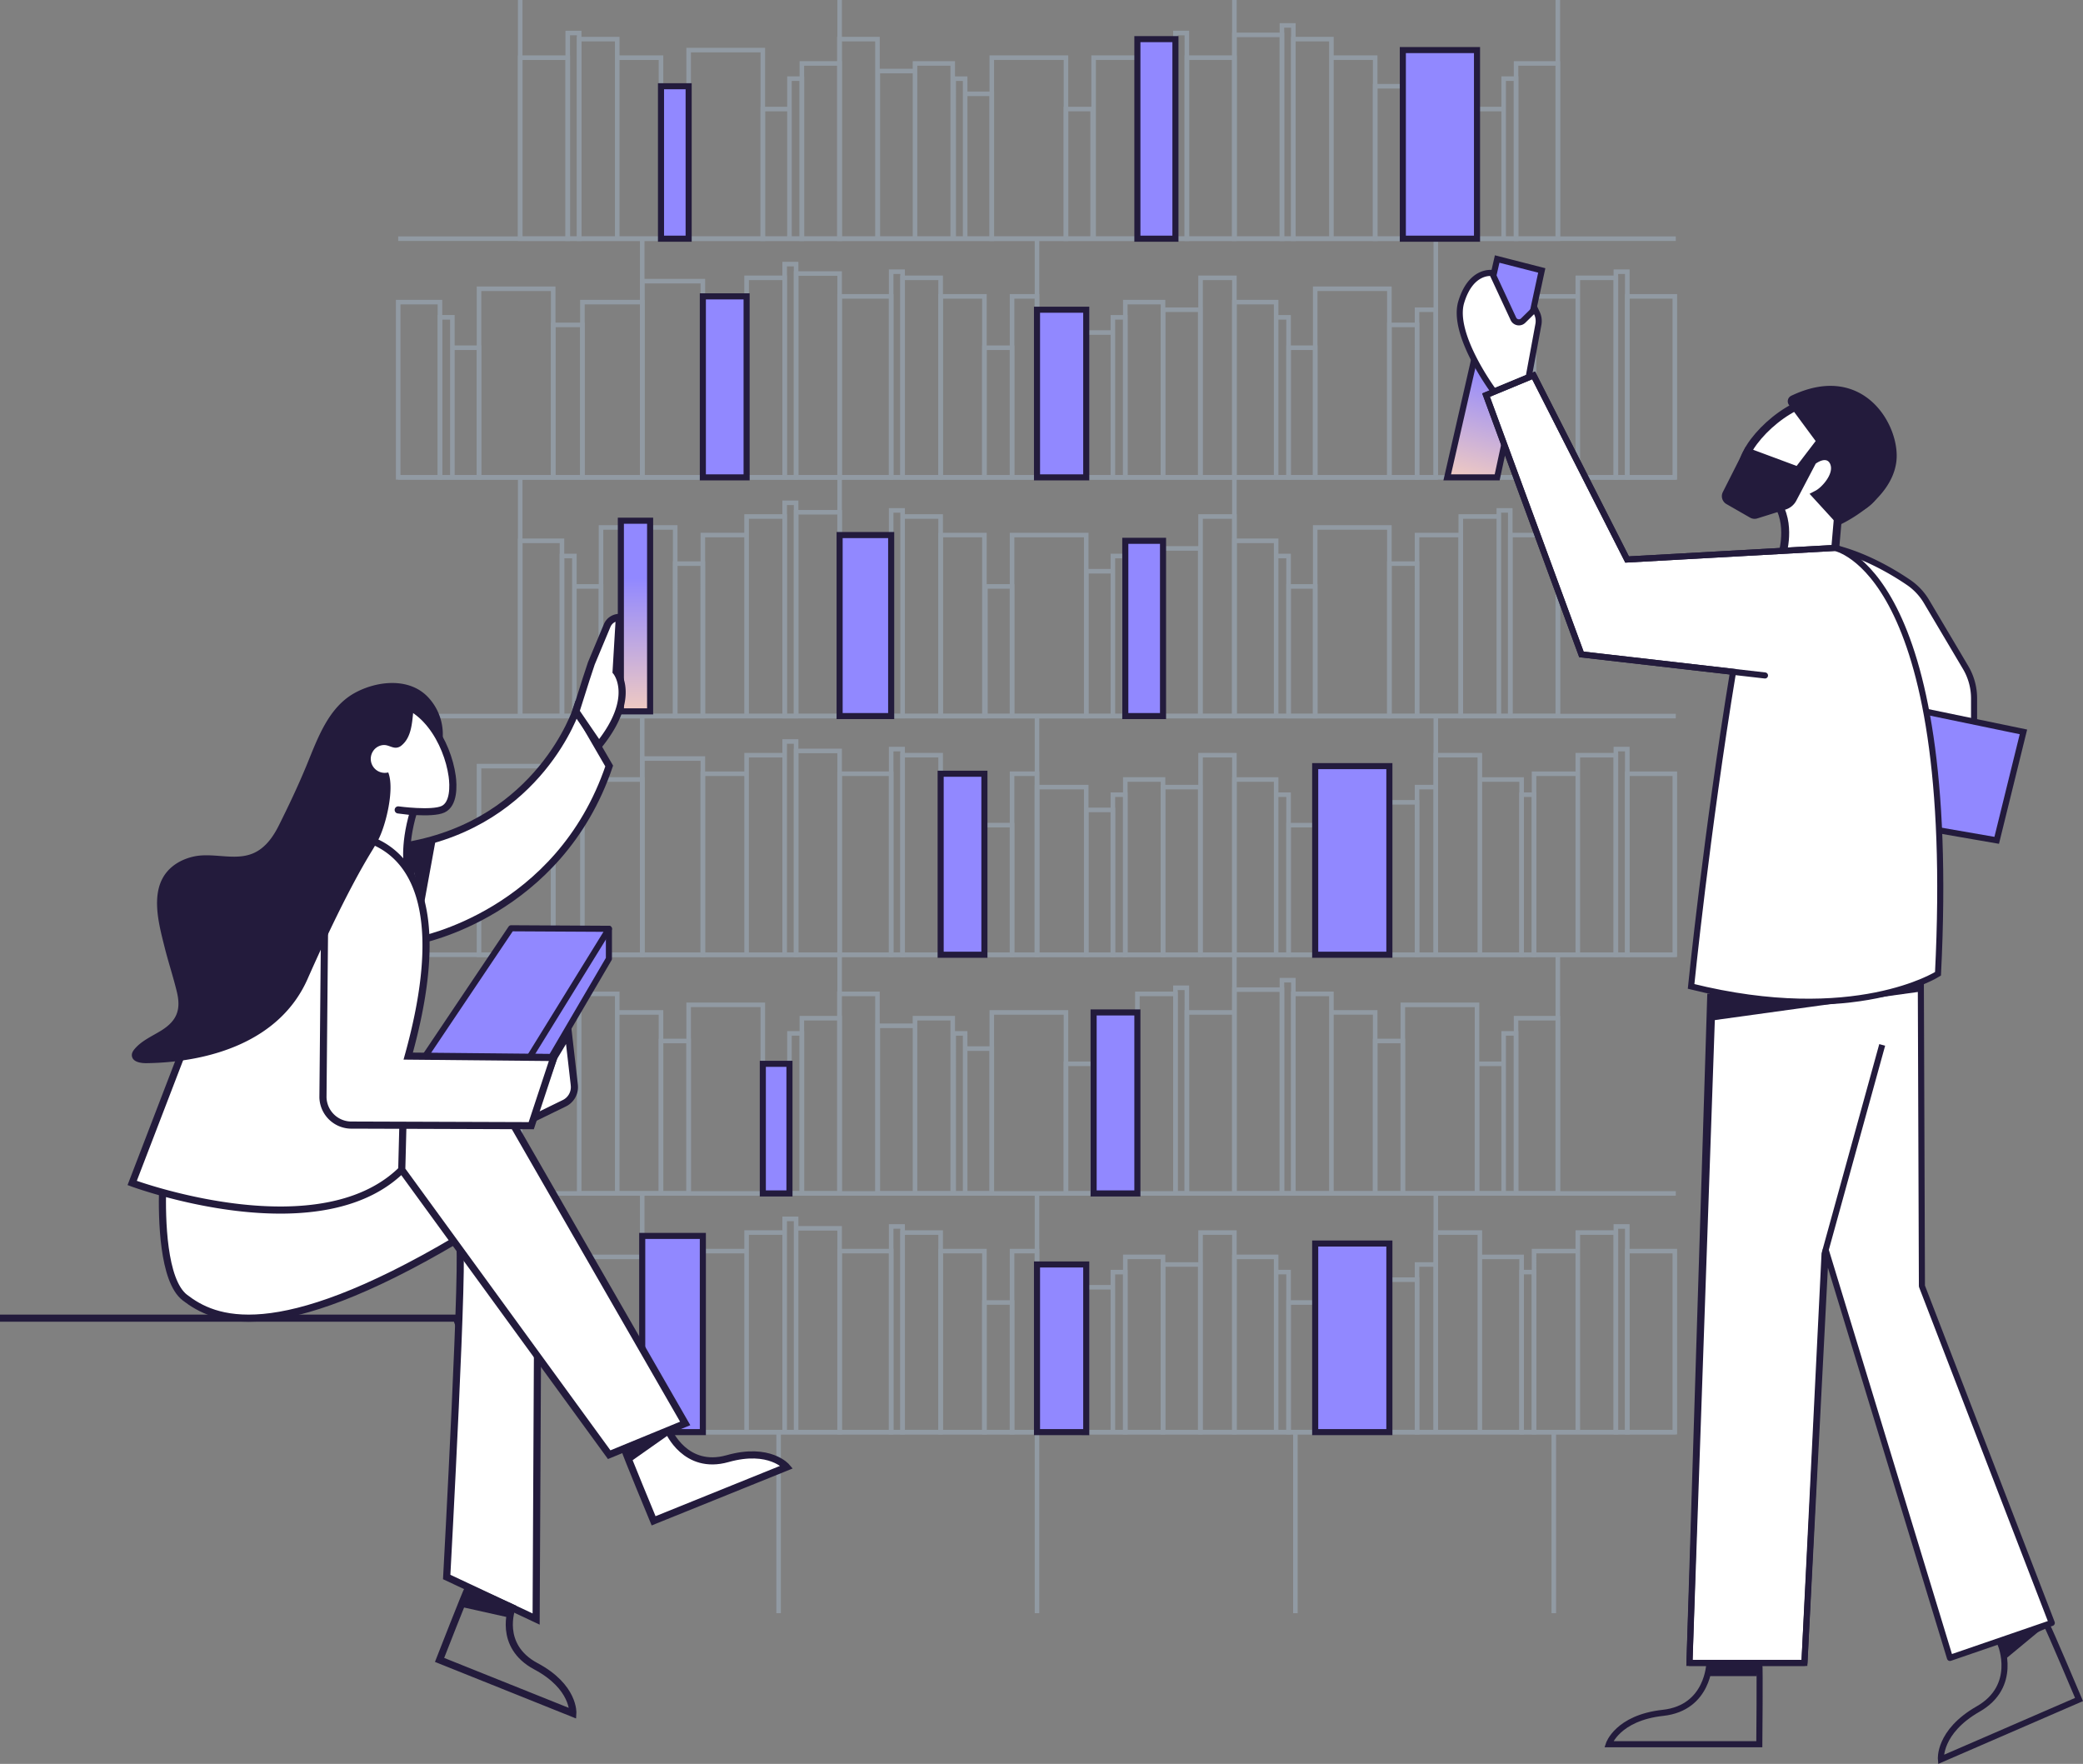 <svg xmlns="http://www.w3.org/2000/svg" xmlns:xlink="http://www.w3.org/1999/xlink" viewBox="0 0 1941.58 1644.03"><rect x="0" y="0" width="1941.58" height="1644.03" fill="#808080" stroke="none"/><defs><linearGradient id="a" x1="1362.98" y1="459.78" x2="1394.91" y2="345.39" gradientUnits="userSpaceOnUse"><stop offset="0" stop-color="#fbd2ba"></stop><stop offset="1" stop-color="#9188ff"></stop></linearGradient><linearGradient id="b" x1="592.35" y1="677.66" x2="592.35" y2="539.09" xlink:href="#a"></linearGradient></defs><path d="M1907.71 1514.47c2.46 4 30.17 69.56 30.17 69.56l-128.75 55.84s-2.47-25.75 34.73-47 21.14-59.91 21.14-59.91z" fill="none" stroke="#231b3c" stroke-miterlimit="10" stroke-width="5.669"></path><path fill="#231b3c" d="M1907.71 1514.48l-39.32 32.58L1865 1533l42.71-18.52z"></path><path fill="none" stroke="#919aa3" stroke-miterlimit="10" stroke-width="4.252" d="M711.03 101.65h24.83v120.82h-24.83zM735.86 73.3h11.58v149.17h-11.58zM529.2 30.78h10.66v191.69H529.2z"></path><path fill="none" stroke="#919aa3" stroke-miterlimit="10" stroke-width="4.252" d="M747.43 59.13h35.17v163.34h-35.17zM539.86 36.47h35.47v186h-35.47zM575.33 53.76h40.79v168.71h-40.79zM641.89 46.67h69.14v175.8h-69.14zM484.89 53.76h44.31v168.71h-44.31zM1376.73 101.65h24.83v120.82h-24.83zM1281.82 80.39h25.77v142.08h-25.77zM1401.56 73.3h11.58v149.17h-11.58zM1194.9 23.69h10.66v198.78h-10.66z"></path><path fill="none" stroke="#919aa3" stroke-miterlimit="10" stroke-width="4.252" d="M1413.13 59.13h38.92v163.34h-38.92zM1205.55 36.47h35.47v186h-35.47zM1241.03 53.76h40.79v168.71h-40.79zM1150.59 32.5h44.31v189.97h-44.31zM924.46 222.47h-24.83v-135h24.83zM1018.42 222.47h-24.83V101.65h24.83zM899.62 222.47h-10.66V73.3h10.66zM852.88 222.47h-34.67V66.21h34.67zM1106.28 222.47h-10.66V30.78h10.66zM888.05 222.47h-35.17V59.13h35.17zM817.89 222.47h-35.47v-186h35.47zM1060.16 222.47h-40.79V53.76h40.79z"></path><path fill="none" stroke="#919aa3" stroke-miterlimit="10" stroke-width="4.252" d="M993.6 222.47h-69.14V53.76h69.14zM1150.59 222.47h-44.31V53.76h44.31zM1225.91 667.41h-24.83V546.59h24.83zM1320.83 667.41h-25.77V525.33h25.77z"></path><path fill="none" stroke="#919aa3" stroke-miterlimit="10" stroke-width="4.252" d="M1201.09 667.4h-11.58V518.23h11.58zM1407.74 667.4h-10.66V475.71h10.66zM1189.51 667.4h-38.92V504.06h38.92zM1397.08 667.4h-35.47v-186h35.47z"></path><path fill="none" stroke="#919aa3" stroke-miterlimit="10" stroke-width="4.252" d="M1361.62 667.4h-40.79V498.69h40.79zM1295.05 667.41h-69.14v-175.8h69.14zM1452.06 667.4h-44.31V498.69h44.31zM560.22 667.41h-24.83V546.59h24.83zM655.13 667.41h-25.77V525.33h25.77zM535.39 667.4h-11.58V518.23h11.58zM742.05 667.41h-10.66V468.63h10.66z"></path><path fill="none" stroke="#919aa3" stroke-miterlimit="10" stroke-width="4.252" d="M523.82 667.4H484.9V504.06h38.92zM731.39 667.4h-35.47v-186h35.47zM695.92 667.4h-40.79V498.69h40.79zM629.36 667.41h-69.14v-175.8h69.14zM782.61 667.4h-40.56V477.43h40.56zM1012.49 532.41h24.83v135h-24.83zM918.52 546.58h24.83V667.4h-24.83zM1037.32 518.24h10.66v149.17h-10.66zM1084.07 511.15h34.67v156.26h-34.67zM830.66 475.72h10.66v191.69h-10.66zM841.32 481.4h35.47v186h-35.47zM1119.06 481.4h31.53v186h-31.53z"></path><path fill="none" stroke="#919aa3" stroke-miterlimit="10" stroke-width="4.252" d="M876.79 498.7h40.79v168.71h-40.79zM943.35 498.7h69.14v168.71h-69.14zM1225.91 889.88h-24.83V769.06h24.83zM1320.83 889.88h-25.77V747.8h25.77z"></path><path fill="none" stroke="#919aa3" stroke-miterlimit="10" stroke-width="4.252" d="M1201.09 889.87h-11.58V740.7h11.58zM1516.82 889.87h-10.66V698.18h10.66zM1189.51 889.88h-38.92V726.54h38.92z"></path><path fill="none" stroke="#919aa3" stroke-miterlimit="10" stroke-width="4.252" d="M1506.16 889.87h-35.47v-186h35.47zM1470.69 889.87h-40.79V721.16h40.79zM1561.12 889.87h-44.31V721.16h44.31zM542.87 889.88h-27.24V747.8h27.24zM742.05 889.87h-10.66V691.09h10.66zM598.62 889.88h-55.75V726.54h55.75zM731.39 889.87h-35.47v-186h35.47zM695.92 889.87h-40.79V721.16h40.79z"></path><path fill="none" stroke="#919aa3" stroke-miterlimit="10" stroke-width="4.252" d="M515.64 889.87H446.5v-175.8h69.14zM782.61 889.87h-40.56V699.9h40.56zM1012.49 754.88h24.83v135h-24.83z"></path><path fill="none" stroke="#919aa3" stroke-miterlimit="10" stroke-width="4.252" d="M966.6 733.62h45.89v156.26H966.6zM917.58 769.05h25.77v120.82h-25.77zM1037.32 740.7h11.58v149.17h-11.58zM1084.07 733.62h34.67v156.26h-34.67zM830.66 698.18h10.66v191.69h-10.66z"></path><path fill="none" stroke="#919aa3" stroke-miterlimit="10" stroke-width="4.252" d="M1048.9 726.53h35.17v163.34h-35.17zM841.32 703.87h35.47v186h-35.47zM1119.06 703.87h31.53v186h-31.53zM1429.87 889.87h-11.58V740.7h11.58z"></path><path fill="none" stroke="#919aa3" stroke-miterlimit="10" stroke-width="4.252" d="M1418.3 889.88h-38.92V726.54h38.92zM1320.82 733.62h17.5v156.26h-17.5zM1338.33 703.87h41.05v186h-41.05zM943.35 721.16h23.25v168.71h-23.25zM598.62 706.99h56.51v182.88h-56.51zM1225.91 1334.81h-24.83v-120.82h24.83zM1320.83 1334.81h-25.77v-142.08h25.77z"></path><path fill="none" stroke="#919aa3" stroke-miterlimit="10" stroke-width="4.252" d="M1201.09 1334.81h-11.58v-149.17h11.58zM1516.82 1334.81h-10.66v-191.69h10.66zM1189.51 1334.81h-38.92v-163.34h38.92z"></path><path fill="none" stroke="#919aa3" stroke-miterlimit="10" stroke-width="4.252" d="M1506.16 1334.81h-35.47v-186h35.47zM1470.69 1334.81h-40.79V1166.1h40.79zM1561.12 1334.81h-44.31V1166.1h44.31zM742.05 1334.81h-10.66v-198.78h10.66zM562.5 1334.81h36.12v-163.34h-64.66l28.54 163.34zM731.39 1334.81h-35.47v-186h35.47zM695.92 1334.81h-40.79V1166.1h40.79zM782.61 1334.81h-40.56v-189.97h40.56zM1012.49 1199.81h24.83v135h-24.83zM917.58 1213.99h25.77v120.82h-25.77zM1037.32 1185.64h11.58v149.17h-11.58zM1084.07 1178.55h34.67v156.26h-34.67zM830.66 1143.12h10.66v191.69h-10.66z"></path><path fill="none" stroke="#919aa3" stroke-miterlimit="10" stroke-width="4.252" d="M1048.9 1171.47h35.17v163.34h-35.17zM841.32 1148.81h35.47v186h-35.47zM1119.06 1148.81h31.53v186h-31.53zM1429.87 1334.81h-11.58v-149.17h11.58z"></path><path fill="none" stroke="#919aa3" stroke-miterlimit="10" stroke-width="4.252" d="M1418.3 1334.81h-38.92v-163.34h38.92zM1320.82 1178.55h17.5v156.26h-17.5zM1338.33 1148.81h41.05v186h-41.05zM876.79 1166.1h40.79v168.71h-40.79zM943.35 1166.1h23.25v168.71h-23.25zM782.61 1166.1h48.06v168.71h-48.06zM1225.91 444.93h-24.83V324.11h24.83zM1320.83 444.93h-25.77V302.85h25.77z"></path><path fill="none" stroke="#919aa3" stroke-miterlimit="10" stroke-width="4.252" d="M1201.09 444.94h-11.58V295.77h11.58zM1516.82 444.94h-10.66V253.25h10.66zM1189.51 444.93h-38.92V281.59h38.92z"></path><path fill="none" stroke="#919aa3" stroke-miterlimit="10" stroke-width="4.252" d="M1506.16 444.94h-35.47v-186h35.47zM1470.69 444.94h-40.79V276.23h40.79zM1295.05 444.94h-69.14v-175.8h69.14zM1561.12 444.94h-44.31V276.23h44.31zM446.5 444.93h-24.83V324.11h24.83zM542.87 444.93h-27.24V302.85h27.24zM421.66 444.94h-11.58V295.77h11.58zM742.05 444.94h-10.66V246.16h10.66z"></path><path fill="none" stroke="#919aa3" stroke-miterlimit="10" stroke-width="4.252" d="M410.09 444.93h-38.92V281.59h38.92zM598.62 444.93h-55.75V281.59h55.75zM731.39 444.94h-35.47v-186h35.47zM515.64 444.94H446.5v-175.8h69.14zM782.61 444.94h-40.56V254.97h40.56zM1012.49 309.94h24.83v135h-24.83zM917.58 324.11h25.77v120.82h-25.77zM1037.32 295.77h11.58v149.17h-11.58zM1084.07 288.68h34.67v156.26h-34.67zM830.66 253.25h10.66v191.69h-10.66z"></path><path fill="none" stroke="#919aa3" stroke-miterlimit="10" stroke-width="4.252" d="M1048.9 281.59h35.17v163.34h-35.17zM841.32 258.94h35.47v186h-35.47zM1119.06 258.94h31.53v186h-31.53zM1429.87 444.94h-11.58V295.77h11.58z"></path><path fill="none" stroke="#919aa3" stroke-miterlimit="10" stroke-width="4.252" d="M1418.3 444.93h-38.92V281.59h38.92zM1320.82 288.68h17.5v156.26h-17.5zM876.79 276.23h40.79v168.71h-40.79zM943.35 276.23h23.25v168.71h-23.25zM782.61 276.23h48.06v168.71h-48.06zM598.62 262.05h56.51v182.88h-56.51zM616.12 970.26h25.77v142.08h-25.77zM735.86 963.17h11.58v149.17h-11.58z"></path><path fill="none" stroke="#919aa3" stroke-miterlimit="10" stroke-width="4.252" d="M747.43 949h35.17v163.34h-35.17zM539.86 926.34h35.47v186h-35.47zM575.33 943.63h40.79v168.71h-40.79zM1376.73 991.52h24.83v120.82h-24.83zM1281.82 970.26h25.77v142.08h-25.77zM1401.56 963.17h11.58v149.17h-11.58zM1194.9 913.57h10.66v198.78h-10.66z"></path><path fill="none" stroke="#919aa3" stroke-miterlimit="10" stroke-width="4.252" d="M1413.13 949h38.92v163.34h-38.92zM1205.55 926.34h35.47v186h-35.47zM1241.03 943.63h40.79v168.71h-40.79zM1307.59 936.55h69.14v175.8h-69.14zM1150.59 922.37h44.31v189.97h-44.31zM924.46 1112.34h-24.83v-135h24.83zM1018.42 1112.34h-24.83V991.52h24.83zM899.62 1112.34h-10.66V963.17h10.66zM852.88 1112.34h-34.67V956.08h34.67zM1106.28 1112.34h-10.66V920.65h10.66zM888.05 1112.34h-35.17V949h35.17z"></path><path fill="none" stroke="#919aa3" stroke-miterlimit="10" stroke-width="4.252" d="M1095.63 1112.35h-35.47v-186h35.47zM817.89 1112.35h-35.47v-186h35.47zM993.6 1112.34h-69.14V943.63h69.14zM1150.59 1112.34h-44.31V943.63h44.31zM641.89 936.55h69.14v175.8h-69.14zM371.17 444.94h1190.86M371.17 667.41h1190.86M371.17 222.47h1190.86M1338.33 222.47v222.47M598.62 222.47v222.47M966.6 222.47v222.47M371.17 889.87h1190.86M1338.33 667.41v222.46M598.62 667.41v222.46M966.6 667.41v222.46M371.17 1112.34h1190.86M1338.33 1112.34v222.47M598.62 1112.34v222.47M966.6 1112.34v222.47M1452.05 0v222.47M484.89 0v222.47M782.61 0v222.47M484.89 1334.81v168.76M966.6 1308.33v195.24M725.75 1334.81v168.76M1448.31 1334.81v168.76M1207.45 1334.81v168.76M1150.59 0v222.47M1452.05 444.94v222.47M484.89 444.94v222.47M782.61 444.94v222.47M1150.59 444.94v222.47M371.17 1112.34h1190.86M570.74 1334.81h991.29M1452.05 889.87v222.47M484.89 889.87v222.47M782.61 889.87v222.47M1150.59 889.87v222.47"></path><path stroke="#231b3c" stroke-miterlimit="10" stroke-width="5.669" fill="url(#a)" d="M1348.97 444.94l46.55-203.52 41.57 10.64-41.57 192.88h-46.55z"></path><path stroke="#231b3c" stroke-miterlimit="10" stroke-width="5.669" fill="url(#b)" d="M578.71 485.33h27.27v177.7h-27.27z"></path><path fill="none" stroke="#919aa3" stroke-miterlimit="10" stroke-width="4.252" d="M782.61 721.16h48.06v168.71h-48.06z"></path><path fill="#9188ff" stroke="#231b3c" stroke-miterlimit="10" stroke-width="5.669" d="M1307.59 46.67h69.14v175.8h-69.14zM616.12 80.39h25.77v142.08h-25.77zM876.79 721.16h40.79v168.71h-40.79zM598.62 1151.93h56.51v182.88h-56.51zM1060.16 1112.34h-40.79V943.63h40.79zM1095.63 222.47h-35.47v-186h35.47zM1048.9 504.06h35.17V667.4h-35.17zM782.61 498.7h48.06v168.71h-48.06zM1295.05 889.87h-69.14v-175.8h69.14zM966.6 1178.55h45.89v156.26H966.6zM695.92 444.94h-40.79V276.23h40.79zM966.6 288.68h45.89v156.26H966.6zM1295.05 1334.81h-69.14v-175.8h69.14zM711.03 991.52h24.83v120.82h-24.83z"></path><path d="M1661.75 514.84s9.31-32.71-9.92-51.4l14.81 6s-32.77-12.78-40.31-23.24c-7.3-10.12 2.39-26.53 8.45-34.56 21-27.89 65.61-55.52 99.66-33.12 13.71 9 19.34 25.09 20.61 40.84 5 62.31-41.44 57.58-41.44 57.58l-3.3 37.86-22.85 9.41" fill="#fff" stroke="#231b3c" stroke-miterlimit="10" stroke-width="7.39"></path><path fill="none" stroke="#231b3c" stroke-miterlimit="10" stroke-width="6.646" d="M0 1228.57h425.4l23.38 63.59v162.31"></path><path d="M151.55 1107.76c-.76 28 .3 85.86 20.77 101.65 27.29 21 83.51 46.39 253.08-53.8l2.42 3.12c5.87-5.87-11.45 311.1-11.45 311.1l83.36 39.2 1.26-248.7-12.63-185z" fill="#fff" stroke="#231b3c" stroke-miterlimit="10" stroke-width="6.646"></path><path d="M1710.28 510.7c28.87 7.12 54.7 22.61 68.66 32.11a56.45 56.45 0 0116.87 18l36.32 61.27a56.74 56.74 0 017.92 28.91v59.33h-174.89l57.61-195.44" fill="#fff" stroke="#231b3c" stroke-miterlimit="10" stroke-width="5.669"></path><path fill="#fff" stroke="#231b3c" stroke-linecap="round" stroke-linejoin="round" stroke-width="5.669" d="M1790.42 915.18l1.02 283.55 121.05 313.92-94.92 32.62-115.77-380.02-19.87 384.64h-107.16l22.54-649.39 193.11 14.68z"></path><path fill="#9188ff" stroke="#231b3c" stroke-miterlimit="10" stroke-width="5.669" d="M1774.91 768.27l86.23 14.96 24.92-101.08-121.3-25.12-54.45 97.85 64.6 13.39z"></path><path fill="none" stroke="#231b3c" stroke-miterlimit="10" stroke-width="5.669" d="M1594.21 926.22l-19.44 623.67h107.16l18.76-381.28 53.72-194.7"></path><path d="M1392.45 364.94s-39.55-53-30.43-83.34 28.78-27.13 28.78-27.13l19.85 42.7a5.66 5.66 0 009.11 1.65l11-10.81 1.89 4a17 17 0 011.32 10.3l-9.09 49.16z" fill="#fff" stroke="#231b3c" stroke-miterlimit="10" stroke-width="5.669"></path><path d="M1639.87 1549.9c.67 4.65 0 75.81 0 75.81h-140.33s8-24.6 50.55-29.26 43.23-46.55 43.23-46.55z" fill="none" stroke="#231b3c" stroke-miterlimit="10" stroke-width="5.669"></path><path d="M390.17 876.47s130.89-24.5 177.67-162.51l-30.56-52.7s-33.89 104.87-157.06 126.7l10 88.54" fill="#fff" stroke="#231b3c" stroke-miterlimit="10" stroke-width="6.646"></path><path d="M536.82 663.07l9.5-30 4.9-14.82 14.69-35.15a12.34 12.34 0 0111.37-7.63h0l-3 50.45s20.2 23.55-16 68.55zM378.74 1085.86c-75.63 83.43-255.54 16.73-255.54 16.73l64.71-168.42 31.37-96.25 144.85 31.95z" fill="#fff" stroke="#231b3c" stroke-miterlimit="10" stroke-width="6.646"></path><path fill="#fff" stroke="#231b3c" stroke-miterlimit="10" stroke-width="6.646" d="M479.03 1049.19l159.64 277.52-70.83 29.12-193.36-265.54h0l1.25-48.99 103.3 7.89M495.36 1043.23l20.81-57.6 13.61-22.65 5.56 48.51v.14a16.72 16.72 0 01-9.44 16.7z"></path><path fill="#9188ff" stroke="#231b3c" stroke-linejoin="round" stroke-width="5.669" d="M513.84 985.34l53.73-91.77v-27.88l-53.73 42.47-31.87 66.59-3.76 10.23 37.96.36h-2.33z"></path><path d="M582.15 1350.47c1.08 4.35 27.08 67 27.08 67l124.1-50.13s-15.84-18.91-55.15-7.82-54.9-25.68-54.9-25.68z" fill="#fff" stroke="#231b3c" stroke-miterlimit="10" stroke-width="6.646"></path><path d="M436.62 1479.99c-2.24 3.89-26.9 67.12-26.9 67.12l124.23 49.8s1.66-24.62-34.37-43.84-22.3-54.6-22.3-54.6z" fill="none" stroke="#231b3c" stroke-miterlimit="10" stroke-width="6.646"></path><path fill="#231b3c" d="M1790.42 918.01l-1.22 6.34-196.13 27.15 4.24-51 193.11 17.51z"></path><path d="M1615.39 626.16c-24.69 149.86-39.11 293.22-39.11 293.22 152.64 38 230.14-11.75 230.14-11.75 19-376.69-96.09-396.93-96.09-396.93l-193.69 10.77-87.14-171.58-44.33 18.36 88.89 241.68z" fill="#fff" stroke="#231b3c" stroke-miterlimit="10" stroke-width="5.669"></path><path fill="none" stroke="#231b3c" stroke-linecap="round" stroke-miterlimit="10" stroke-width="5.669" d="M1645.15 629.57l-171.09-19.63-88.89-241.69 44.33-18.36 87.13 171.59 193.68-10.78"></path><path fill="#231b3c" d="M1637.36 1562.22h-44.29l.25-12.33h46.55l-2.51 12.33zM474.43 1507.63l-45.09-10.07 7.28-17.57 40.61 18.51-2.8 9.13zM625.16 1335.99l-38.27 26.93-3.17-11.47 41.44-15.46z"></path><path fill="#9188ff" stroke="#231b3c" stroke-linejoin="round" stroke-width="5.669" d="M396.38 984.32l80.03-119.13 91.16.5-74.07 119.94-97.12-1.31z"></path><path d="M380.17 810.61s-4.69-20.95 5.28-54l-14.28-1.73s31.34 4.28 41.84-.64c10.16-4.76 9.72-21.89 8.47-30.86-4.33-31.11-27.28-72.32-63.84-69.6-14.73 1.09-26.18 11.26-34.06 23.08-31.18 46.78 15.6 84.21 15.6 84.21l-15.65 37.69 56.64 11.85" fill="#fff" stroke="#231b3c" stroke-linecap="round" stroke-linejoin="round" stroke-width="6.646"></path><path d="M380.5 984.33l135.67 1.3-21 63.56-166.64-.56a26.57 26.57 0 01-27.5-25.87l2-214.56 9.88-30.09s129.08-14.64 67.59 206.22z" fill="#fff" stroke="#231b3c" stroke-miterlimit="10" stroke-width="6.646"></path><path fill="#231b3c" d="M394.17 848.32l12.2-67.01-26.2 6.65 14 60.36zM361.88 719.94a13.06 13.06 0 01-14.41-19.4 12.61 12.61 0 019.25-6.07c4.49-.58 7.54 2.14 11.76 2.45a8.45 8.45 0 005.72-2.07c9.72-7.9 9.85-22 11.24-33.33 14 10.16 24 18.8 26.88 29.49a50.39 50.39 0 00-12.93-40.78c-17.4-19-47.55-15.83-68.29-4.62-25.22 13.63-35.16 43.11-45.52 68.16-7.75 18.76-16.48 37.16-25.53 55.31-4.41 8.84-10 17.39-18.17 23-18.38 12.66-40.88 1.82-61.22 6.22-9.11 2-17.85 6.33-24.1 13.23-17.16 18.92-8.61 49.43-3.13 71.33 3.46 13.85 8 27.43 11.35 41.31 4 16.34.63 27-14.66 36.46-8.5 5.24-18.05 9.34-24.52 16.94-1.5 1.75-2.86 3.87-2.7 6.17.43 6.42 9.06 7.26 13.84 7.19 59.17-.88 124.25-20.37 149.94-78.46 16.17-36.59 38.67-84.53 59.38-118.43 2.14-3.5 4.21-7 6.18-10.66 7.24-13.29 15.84-47.92 9.64-63.43M1667.51 377.4l24.88 33.68-17.72 23.19-47.56-17.67-21.23 42a8.51 8.51 0 003.35 11.21l22 12.63a8.43 8.43 0 006.78.74l26.36-8.26a17 17 0 0010-8.33l18.07-34.44s10.46-8 13.7.86-8 21.21-13.7 24.23l-5.73 3 26.95 29.48s49.19-21.48 53.94-59.43c4.14-33.07-30.34-93.85-98-61.39a5.68 5.68 0 00-2.09 8.5z"></path></svg>